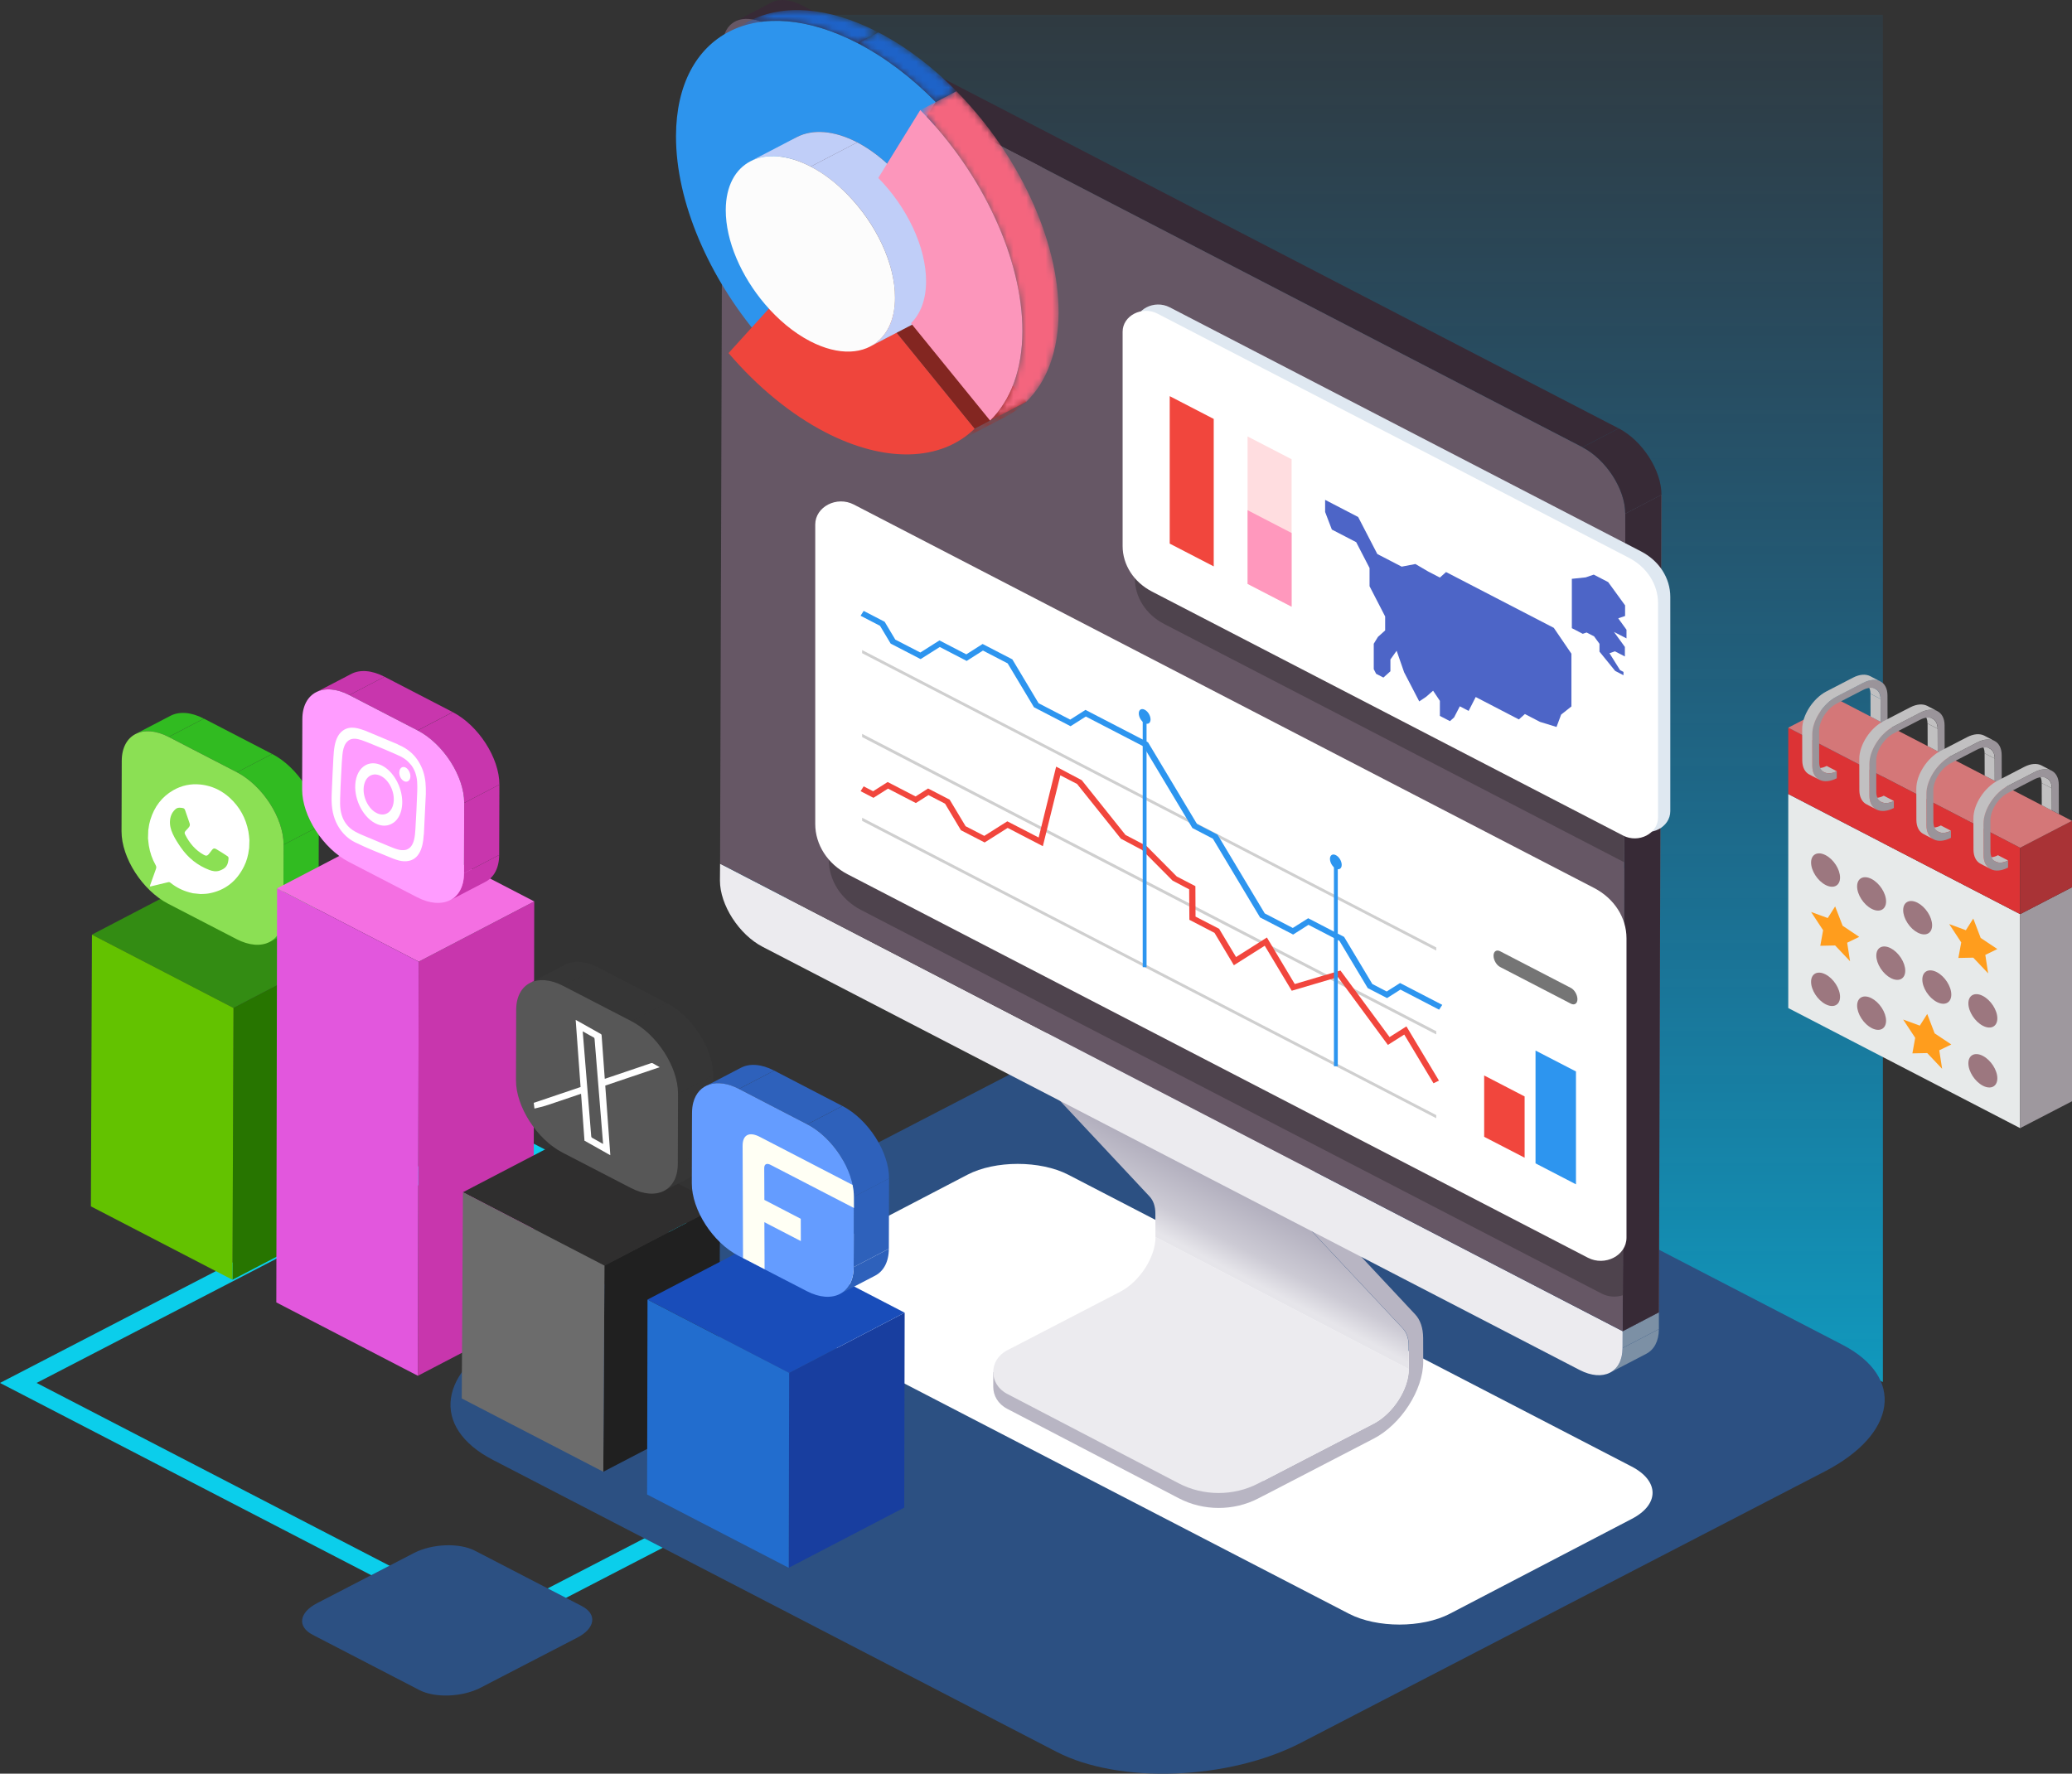 <svg width="320" height="274" viewBox="0 0 320 274" fill="none" xmlns="http://www.w3.org/2000/svg">
<rect x="0" y="0" width="320" height="274" fill="#333333" stroke="none"/>
<g clip-path="url(#clip0_1204_43286)">
<path d="M290.794 2.283V213.492L111.746 134.462L116.825 2.283H290.794Z" fill="url(#paint0_linear_1204_43286)"/>
<path d="M75.753 252.88L75.051 252.512L0 213.636L76.888 173.801L77.59 174.169L152.641 213.054L75.753 252.88ZM5.652 213.636L75.753 249.952L146.989 213.045L76.888 176.729L5.652 213.636Z" fill="#0BCEEB"/>
<path d="M163.166 270.616L76.11 225.515C66.427 220.502 67.637 211.736 78.822 205.937L159.697 164.036C170.882 158.247 187.794 157.617 197.477 162.63L284.533 207.731C294.216 212.744 293.005 221.51 281.821 227.309L200.945 269.21C189.761 275.009 172.849 275.63 163.166 270.616Z" fill="#2C5082"/>
<path d="M64.774 261.084L48.283 252.54C45.873 251.29 46.176 249.108 48.964 247.663L63.942 239.905C66.73 238.46 70.944 238.305 73.354 239.556L89.845 248.099C92.254 249.35 91.952 251.532 89.164 252.977L74.186 260.735C71.398 262.17 67.183 262.335 64.774 261.084Z" fill="#2C5082"/>
<path d="M251.974 226.542C256.285 228.773 256.307 232.4 252.028 234.63L223.909 249.292C219.619 251.522 212.649 251.522 208.337 249.292L121.345 204.23C117.034 201.999 117.012 198.373 121.291 196.133L149.41 181.471C153.689 179.24 160.659 179.24 164.982 181.471L251.974 226.542Z" fill="white"/>
<path d="M153.397 214.246V211.958L154.046 212.22C154.402 211.696 154.91 211.23 155.58 210.881L155.98 210.678L195.088 228.772L212.13 219.938C215.134 218.377 217.587 214.576 217.577 211.483L217.566 207.836C217.566 206.731 217.242 205.819 216.647 205.199L200.848 188.316L200.773 163.628L202.999 162.474L203.074 186.493L218.506 202.988C219.349 203.851 219.781 205.131 219.792 206.692L219.803 210.338C219.814 214.712 216.377 220.055 212.141 222.246L195.099 231.08L195.067 231.071L195.088 231.08L194.321 231.478C190.528 233.446 185.86 233.437 182.067 231.458L155.569 217.64C154.11 216.884 153.397 215.565 153.397 214.246Z" fill="#B8B5C3"/>
<path d="M155.569 208.583L155.969 208.38L173.011 199.546C176.015 197.984 178.468 194.183 178.457 191.09L217.566 211.483C217.577 214.586 215.134 218.387 212.119 219.939L195.078 228.773L194.31 229.17C190.517 231.139 185.849 231.129 182.056 229.151L155.559 215.332C152.673 213.829 152.673 210.086 155.569 208.583Z" fill="#ECEBEF"/>
<path d="M200.751 163.628L200.827 188.317L216.626 205.2C217.22 205.82 217.544 206.732 217.544 207.837L217.555 211.483L178.447 191.09L178.436 187.444C178.436 186.339 178.112 185.427 177.517 184.807L161.718 167.924L161.643 143.235L200.751 163.628Z" fill="url(#paint1_linear_1204_43286)"/>
<path d="M202.977 162.474L163.869 142.081L161.643 143.235L200.751 163.628L202.977 162.474Z" fill="#E6E5EA"/>
<path d="M248.667 212.045L254.265 209.126C255.453 208.506 256.188 207.187 256.199 205.325L250.601 208.244C250.591 210.106 249.856 211.425 248.667 212.045Z" fill="#7C90A5"/>
<path d="M250.612 205.645L250.601 208.234L256.199 205.316V202.727L250.612 205.645Z" fill="#7C90A5"/>
<path d="M111.209 133.422L250.601 205.646L250.59 208.235C250.58 212.007 247.597 213.52 243.945 211.629L117.79 146.27C114.138 144.38 111.177 139.783 111.188 136.021L111.209 133.422Z" fill="#ECEBEF"/>
<path d="M119.13 0.398L113.532 3.317C114.732 2.686 116.407 2.774 118.244 3.734L123.842 0.815C122.005 -0.136 120.33 -0.223 119.13 0.398Z" fill="#372A36"/>
<path d="M250.612 205.646L256.199 202.727L256.588 76.433L251.001 79.351L250.612 205.646Z" fill="#756774"/>
<path d="M250.612 205.646L256.199 202.727L256.588 76.433L251.001 79.351L250.612 205.646Z" fill="#372A36"/>
<path d="M244.398 69.091L249.985 66.173L123.842 0.814L118.244 3.733L244.398 69.091Z" fill="#372A36"/>
<path d="M111.209 133.422L250.612 205.646L250.644 191.653L250.828 134.14L250.86 124.162L251.001 80.864V79.361C251.012 75.589 248.051 70.993 244.398 69.102L160.854 25.814L118.244 3.734C117.693 3.453 117.163 3.24 116.645 3.104C113.759 2.347 111.609 3.928 111.598 7.128L111.587 11.404L111.544 24.651L111.209 133.422Z" fill="#665765"/>
<path d="M247.327 199.817L133.006 140.588C129.915 138.988 128.002 136.021 128.002 132.811V86.566C128.002 83.821 131.32 82.105 133.967 83.472L248.289 142.702C249.24 143.196 250.082 143.827 250.796 144.544L250.644 193.534L250.634 200.089C249.596 200.419 248.407 200.38 247.327 199.817Z" fill="#4E434D"/>
<path d="M251.001 79.351L256.599 76.432C256.609 72.66 253.648 68.064 249.996 66.173L244.398 69.092C248.051 70.983 251.012 75.579 251.001 79.351Z" fill="#372A36"/>
<path d="M131.158 78.323V124.578C131.158 127.778 133.06 130.746 136.161 132.346L250.482 191.575C250.536 191.604 250.59 191.633 250.644 191.653L250.828 134.14L137.123 75.23C134.475 73.863 131.158 75.579 131.158 78.323Z" fill="#665765"/>
<path d="M178.22 48.738V81.844C178.22 84.734 179.938 87.41 182.737 88.865L250.861 124.162L251.001 80.864L183.612 45.955C181.213 44.704 178.22 46.256 178.22 48.738Z" fill="#665765"/>
<path d="M110.831 17.649C110.82 19.928 111.069 22.284 111.544 24.66C113.219 32.961 117.682 41.591 123.734 48.709H123.745L123.734 48.718C128.197 53.955 133.384 58.202 138.679 60.937C147.865 65.698 156.488 65.485 161.729 60.394C164.95 57.262 166.7 52.462 166.722 46.605C166.743 40.059 164.604 32.728 160.854 25.795L118.244 3.734C117.693 3.453 117.163 3.239 116.645 3.104C114.267 5.053 112.517 7.855 111.587 11.414C111.101 13.285 110.831 15.37 110.831 17.649Z" fill="#665765"/>
<path d="M130.909 135.061L245.23 194.291C247.878 195.668 251.196 193.951 251.196 191.197V144.952C251.196 141.742 249.294 138.785 246.192 137.175L131.871 77.945C129.223 76.568 125.906 78.285 125.906 81.039V127.284C125.906 130.494 127.818 133.461 130.909 135.061Z" fill="white"/>
<path d="M133.146 113.864L221.813 159.799V159.304L133.146 113.369V113.864Z" fill="#CFCFCF"/>
<path d="M133.146 100.908L221.813 146.843V146.358L133.146 100.423V100.908Z" fill="#CFCFCF"/>
<path d="M237.147 179.716L243.393 182.954V165.519L237.147 162.29V179.716Z" fill="#2D95EF"/>
<path d="M229.215 175.614L235.461 178.843V169.378L229.215 166.14V175.614Z" fill="#F1463D"/>
<path d="M221.391 167.343L216.874 159.818L214.345 161.418L206.63 150.945L199.497 153.049L195.326 146.096L190.561 149.112L187.567 144.108L183.688 142.091L183.655 137.388L181.083 136.031L176.393 131.308L173.108 129.563L166.343 121.107L163.761 119.769L161.059 130.717L155.623 127.895L152.068 130.145L148.405 128.254L145.952 124.152L143.39 122.823L141.445 124.055L137.144 121.825L134.897 123.25L132.908 122.222L133.384 121.476L134.843 122.232L137.09 120.806L141.402 123.037L143.336 121.805L146.665 123.531L149.129 127.633L152.014 129.127L155.569 126.877L160.411 129.379L163.112 118.431L167.067 120.525L173.821 128.981L177.052 130.678L181.742 135.401L184.617 136.894L184.639 141.597L188.28 143.478L190.896 147.842L195.661 144.826L199.962 152.012L207.019 149.927L214.605 160.206L217.209 158.557L222.234 166.935L221.391 167.343Z" fill="#F1463D"/>
<path d="M222.256 155.977L216.28 152.874L214.216 154.184L211.233 152.642L206.867 145.349L202.08 142.867L199.714 144.37L194.602 141.723L187.319 129.563L184.152 127.914L176.588 115.298L167.694 110.692L165.338 112.186L159.687 109.257L155.623 102.479L151.809 100.501L149.291 102.101L145.141 99.948L142.18 101.819L137.555 99.424L135.912 96.68L132.908 95.119L133.384 94.372L136.626 96.05L138.268 98.804L142.137 100.801L145.087 98.93L149.237 101.082L151.755 99.482L156.347 101.858L160.4 108.636L165.284 111.167L167.64 109.664L177.301 114.668L184.866 127.294L188.032 128.932L195.326 141.102L199.66 143.352L202.037 141.849L207.581 144.729L211.946 152.011L214.162 153.165L216.226 151.856L222.742 155.231L222.256 155.977Z" fill="#2D95EF"/>
<path d="M133.146 126.809L221.813 172.744V172.259L133.146 126.324V126.809Z" fill="#CFCFCF"/>
<path d="M231.679 149.383L242.604 155.046C243.166 155.337 243.62 155.027 243.62 154.358C243.62 153.689 243.166 152.903 242.604 152.612L231.679 146.949C231.117 146.658 230.663 146.969 230.663 147.638C230.663 148.307 231.117 149.092 231.679 149.383Z" fill="#757575"/>
<path d="M206.608 133.142H206.014V164.715H206.608V133.142Z" fill="#2D95EF"/>
<path d="M205.398 132.676C205.398 133.248 205.798 133.927 206.306 134.179C206.803 134.441 207.213 134.179 207.213 133.607C207.213 133.035 206.814 132.356 206.306 132.104C205.809 131.842 205.398 132.104 205.398 132.676Z" fill="#2D95EF"/>
<path d="M177.074 110.266H176.48V149.413H177.074V110.266Z" fill="#2D95EF"/>
<path d="M175.875 110.208C175.875 110.78 176.275 111.459 176.782 111.711C177.28 111.973 177.69 111.711 177.69 111.139C177.69 110.567 177.29 109.888 176.782 109.636C176.275 109.384 175.875 109.636 175.875 110.208Z" fill="#2D95EF"/>
<path d="M179.787 90.396L252.568 128.098C254.967 129.339 257.96 127.788 257.96 125.305V92.2C257.96 89.3 256.242 86.624 253.443 85.179L180.662 47.477C178.263 46.236 175.27 47.787 175.27 50.27V83.375C175.27 86.265 176.988 88.942 179.787 90.396Z" fill="#DFE8F1"/>
<path d="M175.27 89.369V56.273C175.27 53.79 178.263 52.239 180.662 53.48L250.969 89.902L250.861 125.422L250.839 133.199L179.787 96.389C176.988 94.944 175.27 92.268 175.27 89.369Z" fill="#4E434D"/>
<path d="M177.895 91.376L250.677 129.078C253.076 130.319 256.069 128.767 256.069 126.285V93.179C256.069 90.28 254.351 87.603 251.552 86.159L178.771 48.456C176.372 47.215 173.378 48.767 173.378 51.249V84.355C173.378 87.245 175.097 89.921 177.895 91.376Z" fill="white"/>
<path d="M220.581 88.292L222.375 89.223L223.326 88.369L239.968 96.99L242.691 100.985V109.131L241.102 110.391L240.389 112.302L237.839 111.516L235.505 110.304L234.575 111.138L227.908 107.676L226.816 109.819L225.455 109.111L224.569 110.828L223.931 111.4L222.375 110.595V108.268L221.327 106.697L220.257 107.637L219.187 108.355L218.29 106.619L216.853 103.856L215.697 100.529L214.735 101.877V103.7L213.654 104.67L212.53 104.088L212.163 103.371V99.443L212.811 98.386L213.924 97.388V95.235L211.514 90.561V87.749L209.45 83.754L205.69 81.805L204.652 79.089V77.218L209.753 79.865L212.714 85.586L216.475 87.535L218.593 87.128L220.581 88.292Z" fill="#4D65C7"/>
<path d="M242.756 89.416V97.038L244.441 97.911L245.036 97.707L246.192 98.308L247.024 99.453V100.665L249.445 103.642L250.731 104.311V103.797L250.201 103.516L248.569 100.907L249.412 100.616L250.947 101.412V99.938L249.261 97.62L251.195 98.619V97.281L249.92 95.516L250.979 95.157V93.518L248.364 89.921L246.138 88.767L244.895 89.193L242.756 89.416Z" fill="#4D65C7"/>
<path d="M192.679 90.202L199.476 93.722V70.944L192.679 67.424V90.202Z" fill="#FFDDE0"/>
<path d="M192.679 90.202L199.476 93.722V82.337L192.679 78.817V90.202Z" fill="#FF98BD"/>
<path d="M180.651 83.977L187.448 87.497V64.718L180.651 61.198V83.977Z" fill="#F1463D"/>
<path d="M149.226 48.34C148.88 48.786 148.524 49.222 148.156 49.649C148.513 49.222 148.869 48.786 149.226 48.34Z" fill="#FF98BD"/>
<path d="M117.315 52.044L120.503 50.376L128.51 41.552L125.311 43.22L117.315 52.044Z" fill="#174B78"/>
<mask id="mask0_1204_43286" style="mask-type:luminance" maskUnits="userSpaceOnUse" x="119" y="19" width="10" height="25">
<path d="M126.284 19.501L123.085 21.169C120.74 22.391 119.282 24.999 119.271 28.694C119.26 33.484 121.67 38.934 125.312 43.22L128.51 41.552C124.869 37.266 122.459 31.816 122.469 27.026C122.48 23.331 123.939 20.723 126.284 19.501Z" fill="white"/>
</mask>
<g mask="url(#mask0_1204_43286)">
<path d="M125.312 43.22L128.51 41.552C124.869 37.266 122.459 31.816 122.469 27.026C122.48 23.322 123.939 20.723 126.284 19.501L123.085 21.169C120.74 22.391 119.282 24.999 119.271 28.694C119.26 33.484 121.67 38.934 125.312 43.22Z" fill="#1E639F"/>
</g>
<mask id="mask1_1204_43286" style="mask-type:luminance" maskUnits="userSpaceOnUse" x="112" y="1" width="24" height="6">
<path d="M115.748 3.239L112.549 4.907C117.628 2.26 124.674 2.628 132.444 6.652L135.642 4.985C127.873 0.97 120.827 0.592 115.748 3.239Z" fill="white"/>
</mask>
<g mask="url(#mask1_1204_43286)">
<path d="M132.444 6.661L135.642 4.994C127.873 0.969 120.838 0.591 115.748 3.248L112.549 4.916C117.639 2.259 124.674 2.627 132.444 6.661Z" fill="#1E63C8"/>
</g>
<path d="M138.042 26.25L141.229 24.582L147.713 14.09L144.525 15.758L138.042 26.25Z" fill="#174B78"/>
<mask id="mask2_1204_43286" style="mask-type:luminance" maskUnits="userSpaceOnUse" x="132" y="4" width="16" height="12">
<path d="M144.525 15.758L147.724 14.09C144.071 10.376 139.976 7.234 135.642 4.994L132.444 6.662C136.766 8.902 140.862 12.034 144.525 15.758Z" fill="white"/>
</mask>
<g mask="url(#mask2_1204_43286)">
<path d="M144.525 15.758L147.724 14.09C144.071 10.376 139.976 7.234 135.642 4.994L132.444 6.662C136.766 8.902 140.862 12.034 144.525 15.758Z" fill="#1E63C8"/>
</g>
<path d="M132.444 6.662C117.012 -1.338 104.455 5.081 104.401 20.994C104.369 31.225 109.523 42.9 117.304 52.054L125.311 43.22C121.67 38.934 119.26 33.484 119.271 28.694C119.292 21.246 125.16 18.24 132.39 21.983C134.41 23.031 136.323 24.514 138.031 26.25L144.514 15.758C140.862 12.034 136.766 8.902 132.444 6.662Z" fill="#2D94ED"/>
<mask id="mask3_1204_43286" style="mask-type:luminance" maskUnits="userSpaceOnUse" x="120" y="41" width="25" height="13">
<path d="M136.809 52.267L144.795 48.107C142.418 49.348 139.133 49.174 135.502 47.292C132.919 45.954 130.531 43.928 128.51 41.552L120.524 45.712C122.545 48.088 124.933 50.114 127.516 51.453C131.147 53.334 134.432 53.508 136.809 52.267Z" fill="white"/>
</mask>
<g mask="url(#mask3_1204_43286)">
<path d="M136.809 52.267L144.795 48.107C142.418 49.348 139.133 49.174 135.502 47.292C132.919 45.954 130.531 43.928 128.51 41.552L120.524 45.712C122.545 48.088 124.933 50.114 127.516 51.453C131.147 53.334 134.432 53.508 136.809 52.267Z" fill="#A12F29"/>
</g>
<mask id="mask4_1204_43286" style="mask-type:luminance" maskUnits="userSpaceOnUse" x="147" y="62" width="12" height="7">
<path d="M147.356 68.519L155.342 64.359C156.499 63.758 157.547 63.001 158.498 62.08L150.512 66.24C149.561 67.152 148.502 67.918 147.356 68.519Z" fill="white"/>
</mask>
<g mask="url(#mask4_1204_43286)">
<path d="M147.356 68.519L155.342 64.359C156.499 63.758 157.547 63.001 158.498 62.08L150.512 66.24C149.561 67.152 148.502 67.918 147.356 68.519Z" fill="#A12F29"/>
</g>
<path d="M150.512 66.23L158.498 62.07L146.276 47.03L138.29 51.19L150.512 66.23Z" fill="#832621"/>
<path d="M138.29 51.191C135.923 53.489 131.979 53.761 127.516 51.453C124.933 50.114 122.545 48.088 120.524 45.712L112.517 54.546C116.98 59.782 122.167 64.03 127.462 66.774C136.637 71.525 145.271 71.322 150.512 66.231L138.29 51.191Z" fill="#EF453C"/>
<path d="M125.204 25.736L132.39 21.993C128.759 20.112 125.463 19.938 123.085 21.169L115.899 24.912C118.277 23.671 121.573 23.846 125.204 25.736Z" fill="#C0CEF8"/>
<path d="M134.411 53.518L141.597 49.775C142.137 49.494 142.634 49.135 143.077 48.699C144.547 47.273 145.412 45.092 145.412 42.25C145.433 36.898 142.407 30.711 138.031 26.26C136.323 24.534 134.411 23.05 132.39 21.993L125.204 25.736C127.224 26.784 129.137 28.267 130.845 30.003C135.232 34.454 138.247 40.641 138.225 45.993C138.215 48.835 137.35 51.026 135.891 52.442C135.459 52.869 134.962 53.227 134.411 53.518Z" fill="#C0CEF8"/>
<path d="M125.204 25.736C117.974 21.993 112.106 24.999 112.085 32.446C112.074 37.237 114.484 42.686 118.125 46.972C120.146 49.348 122.534 51.375 125.117 52.713C129.58 55.021 133.524 54.75 135.891 52.451C137.361 51.026 138.225 48.844 138.225 46.003C138.247 40.65 135.221 34.463 130.844 30.012C129.137 28.267 127.235 26.783 125.204 25.736Z" fill="#FCFCFC"/>
<mask id="mask5_1204_43286" style="mask-type:luminance" maskUnits="userSpaceOnUse" x="142" y="14" width="22" height="51">
<path d="M152.911 64.99L158.498 62.071C161.718 58.939 163.469 54.139 163.491 48.282C163.523 37.217 157.374 23.884 147.713 14.09L142.126 17.009C151.787 26.803 157.936 40.136 157.904 51.2C157.882 57.048 156.131 61.848 152.911 64.99Z" fill="white"/>
</mask>
<g mask="url(#mask5_1204_43286)">
<path d="M152.911 64.99L158.498 62.071C161.718 58.939 163.469 54.139 163.491 48.282C163.523 37.217 157.374 23.884 147.713 14.09L142.126 17.009C151.787 26.803 157.936 40.136 157.904 51.2C157.882 57.048 156.131 61.848 152.911 64.99Z" fill="#F4657E"/>
</g>
<path d="M142.126 16.999L135.642 27.491C140.03 31.942 143.045 38.129 143.023 43.482C143.012 46.323 142.148 48.514 140.689 49.93L152.911 64.97C156.131 61.838 157.882 57.038 157.904 51.181C157.936 40.127 151.787 26.793 142.126 16.999Z" fill="#FC96BB"/>
<path d="M35.899 197.695L53.751 188.386L53.913 146.397L36.061 155.707L35.899 197.695Z" fill="#277500"/>
<path d="M36.061 155.707L53.913 146.397L32.041 135.071L14.2 144.38L36.061 155.707Z" fill="#338C13"/>
<path d="M14.2 144.381L14.038 186.359L35.899 197.695L36.061 155.707L14.2 144.381Z" fill="#63C200"/>
<path d="M41.659 145.514L47.094 142.683C48.391 142.004 49.202 140.569 49.212 138.532L43.777 141.364C43.755 143.4 42.956 144.835 41.659 145.514Z" fill="#31BB21"/>
<path d="M26.346 110.566L20.91 113.398C22.229 112.709 24.044 112.806 26.044 113.844L31.479 111.012C29.491 109.975 27.664 109.887 26.346 110.566Z" fill="#31BB21"/>
<path d="M43.766 141.364L49.202 138.533L49.234 127.662L43.798 130.494L43.766 141.364Z" fill="#31BB21"/>
<path d="M36.601 119.303L42.026 116.471L31.49 111.012L26.054 113.843L36.601 119.303Z" fill="#31BB21"/>
<path d="M43.798 130.494L49.234 127.662C49.245 123.57 46.003 118.537 42.037 116.472L36.601 119.303C40.567 121.369 43.809 126.401 43.798 130.494Z" fill="#31BB21"/>
<path d="M26.054 113.843C22.088 111.788 18.814 113.446 18.803 117.548L18.771 128.418C18.76 132.52 22.002 137.553 25.968 139.609L36.515 145.068C40.481 147.124 43.755 145.466 43.766 141.364L43.798 130.493C43.809 126.401 40.567 121.368 36.601 119.303L26.054 113.843Z" fill="#8BE054"/>
<path d="M25.86 124.55L36.202 129.902V127.672L25.86 122.319V124.55Z" fill="#8BE054"/>
<path d="M25.86 129.776L36.202 135.139V132.908L25.86 127.556V129.776Z" fill="#8BE054"/>
<g clip-path="url(#clip1_1204_43286)">
<mask id="mask6_1204_43286" style="mask-type:luminance" maskUnits="userSpaceOnUse" x="23" y="136" width="2" height="1">
<path d="M23.302 136.927L24.148 136.66C24.136 136.664 24.123 136.669 24.11 136.673L23.265 136.94C23.278 136.936 23.29 136.931 23.302 136.927Z" fill="white"/>
</mask>
<g mask="url(#mask6_1204_43286)">
<path d="M23.302 136.927L24.148 136.66C24.136 136.664 24.123 136.669 24.11 136.673L23.265 136.94C23.278 136.936 23.29 136.931 23.302 136.927Z" fill="white"/>
</g>
<path d="M38.365 128.463C38.448 128.905 38.48 129.349 38.52 129.795C38.506 130.212 38.492 130.628 38.478 131.045C38.469 131.082 38.457 131.118 38.453 131.155C38.346 132.113 38.099 133.018 37.681 133.853C36.517 136.185 34.706 137.573 32.255 138.015C31.838 138.09 31.412 138.097 30.987 138.112C30.59 138.072 30.194 138.032 29.797 137.991C29.617 137.946 29.436 137.904 29.257 137.856C28.2 137.571 27.22 137.088 26.332 136.372C26.257 136.311 26.187 136.278 26.111 136.27C26.065 136.266 26.017 136.27 25.965 136.283C25.085 136.501 24.203 136.71 23.322 136.922C23.285 136.93 23.243 136.953 23.206 136.949C23.113 136.869 23.165 136.804 23.186 136.746C23.482 135.91 23.772 135.072 24.082 134.243C24.165 134.02 24.154 133.848 24.03 133.631C23.498 132.692 23.159 131.683 22.984 130.615C22.923 130.243 22.909 129.869 22.857 129.496C22.871 129.069 22.886 128.641 22.9 128.213C22.909 128.165 22.922 128.119 22.928 128.07C22.981 127.586 23.076 127.114 23.215 126.657C23.835 124.614 25.012 123.08 26.755 122.079C28.064 121.328 29.464 121.041 30.936 121.19C31.223 121.22 31.513 121.265 31.806 121.327C33.174 121.617 34.409 122.265 35.494 123.259C37.013 124.651 37.972 126.386 38.365 128.463ZM33.967 134.478C34.924 134.123 35.229 133.642 35.297 132.61C35.308 132.458 35.252 132.342 35.126 132.261C34.555 131.889 33.986 131.51 33.397 131.172C33.296 131.114 33.21 131.081 33.133 131.074C32.986 131.059 32.87 131.137 32.734 131.314C32.586 131.507 32.44 131.703 32.286 131.89C32.108 132.107 31.982 132.198 31.813 132.18C31.713 132.17 31.598 132.122 31.449 132.039C30.189 131.339 29.272 130.27 28.601 128.937C28.472 128.682 28.484 128.568 28.659 128.361C28.725 128.282 28.8 128.212 28.869 128.135C28.996 127.994 29.135 127.865 29.237 127.698C29.332 127.542 29.346 127.377 29.286 127.197C29.224 127.013 29.163 126.828 29.1 126.645C28.928 126.146 28.755 125.647 28.583 125.149C28.515 124.953 28.391 124.842 28.203 124.823C28.134 124.816 28.092 124.808 28.051 124.801C28.007 124.795 27.963 124.79 27.919 124.785C27.645 124.758 27.379 124.775 27.152 124.961C26.63 125.389 26.34 125.969 26.263 126.687C26.182 127.438 26.371 128.145 26.685 128.825C27.018 129.548 27.446 130.21 27.892 130.86C29.046 132.543 30.533 133.709 32.336 134.395C32.588 134.491 32.84 134.559 33.09 134.584C33.384 134.614 33.676 134.586 33.967 134.478Z" fill="white"/>
</g>
<path d="M64.536 212.531L82.388 203.221L82.507 139.25L64.666 148.559L64.536 212.531Z" fill="#C836AD"/>
<path d="M64.666 148.559L82.507 139.25L60.646 127.924L42.794 137.233L64.666 148.559Z" fill="#F46FE2"/>
<path d="M42.794 137.233L42.675 201.195L64.536 212.531L64.666 148.56L42.794 137.233Z" fill="#E257DD"/>
<path d="M69.54 139.056L74.975 136.225C76.272 135.546 77.082 134.111 77.093 132.074L71.658 134.906C71.647 136.942 70.847 138.377 69.54 139.056Z" fill="#C836AD"/>
<path d="M54.248 104.108L48.813 106.94C50.131 106.251 51.947 106.348 53.946 107.376L59.381 104.544C57.382 103.507 55.556 103.42 54.248 104.108Z" fill="#C836AD"/>
<path d="M71.657 134.906L77.093 132.074L77.126 121.204L71.69 124.036L71.657 134.906Z" fill="#C836AD"/>
<path d="M64.493 112.836L69.918 110.004L59.381 104.545L53.946 107.376L64.493 112.836Z" fill="#C836AD"/>
<path d="M71.69 124.036L77.126 121.204C77.136 117.112 73.894 112.069 69.929 110.014L64.493 112.845C68.459 114.901 71.701 119.943 71.69 124.036Z" fill="#C836AD"/>
<path d="M53.946 107.376C49.98 105.32 46.706 106.988 46.695 111.08L46.662 121.951C46.651 126.043 49.893 131.085 53.859 133.141L64.406 138.6C68.372 140.656 71.647 138.988 71.657 134.896L71.69 124.026C71.701 119.934 68.459 114.891 64.493 112.835L53.946 107.376Z" fill="#FF9CFF"/>
<path d="M53.417 112.598C53.998 112.357 54.606 112.366 55.243 112.514C55.348 112.538 55.455 112.567 55.562 112.599C55.578 112.603 55.594 112.607 55.61 112.612C55.634 112.62 55.658 112.627 55.682 112.634C55.732 112.651 55.783 112.667 55.833 112.684C56.023 112.747 56.214 112.812 56.404 112.876C58.065 113.572 59.727 114.267 61.389 114.962C61.454 115.021 61.525 115.044 61.594 115.074C61.937 115.222 62.278 115.398 62.614 115.607C63.596 116.217 64.424 117.086 65.021 118.335C65.555 119.452 65.738 120.578 65.759 121.709C65.764 122.025 65.762 122.338 65.764 122.654C65.665 124.706 65.566 126.759 65.467 128.811C65.458 128.877 65.447 128.941 65.44 129.008C65.439 129.018 65.437 129.029 65.434 129.041C65.403 129.525 65.353 130.001 65.251 130.446C65.19 130.713 65.116 130.96 65.03 131.188C65.021 131.213 65.012 131.238 65.002 131.263C64.962 131.363 64.927 131.44 64.892 131.514C64.843 131.614 64.829 131.642 64.814 131.67C64.779 131.735 64.743 131.798 64.705 131.859C64.639 131.964 64.585 132.042 64.528 132.115C64.501 132.149 64.49 132.164 64.479 132.177C64.286 132.411 64.066 132.599 63.815 132.74C63.407 132.97 62.919 133.073 62.352 133.046C62.131 133.035 61.91 133.001 61.687 132.949C61.52 132.91 61.352 132.862 61.184 132.806C60.907 132.716 60.63 132.606 60.353 132.492C58.516 131.735 56.676 131.03 54.847 130.126C54.204 129.808 53.589 129.367 53.034 128.747C52.072 127.67 51.516 126.385 51.307 124.926C51.187 124.08 51.202 123.271 51.233 122.474C51.305 120.661 51.394 118.856 51.49 117.054C51.524 116.426 51.573 115.804 51.683 115.213C51.905 114.028 52.382 113.141 53.228 112.689C53.258 112.673 53.277 112.664 53.296 112.654C53.376 112.616 53.397 112.607 53.417 112.598ZM54.545 114.128C54.292 114.154 54.059 114.233 53.849 114.376C53.681 114.499 53.571 114.608 53.47 114.739C53.459 114.753 53.447 114.767 53.437 114.781C53.08 115.298 52.953 115.93 52.883 116.602C52.843 116.99 52.813 117.382 52.788 117.778C52.747 118.436 52.719 119.101 52.681 119.761C52.613 120.937 52.571 122.125 52.533 123.313C52.524 123.593 52.519 123.876 52.525 124.163C52.527 124.285 52.532 124.41 52.54 124.534C52.545 124.617 52.546 124.641 52.548 124.664C52.59 125.243 52.709 125.779 52.9 126.263C52.921 126.313 52.942 126.362 52.963 126.41L52.961 126.41C52.966 126.42 52.971 126.431 52.975 126.441C52.988 126.47 53.002 126.499 53.016 126.528C53.023 126.544 53.031 126.559 53.038 126.575C53.051 126.602 53.065 126.629 53.078 126.656C53.086 126.671 53.094 126.686 53.102 126.701C53.116 126.729 53.131 126.756 53.146 126.784C53.153 126.797 53.161 126.811 53.168 126.824C53.174 126.834 53.18 126.845 53.186 126.856C53.189 126.86 53.191 126.865 53.194 126.87C53.204 126.886 53.214 126.904 53.224 126.921C53.228 126.928 53.233 126.935 53.237 126.941C53.237 126.943 53.237 126.944 53.238 126.945C53.241 126.949 53.244 126.953 53.247 126.957C53.255 126.97 53.263 126.983 53.271 126.996C53.276 127.005 53.282 127.015 53.288 127.023C53.295 127.034 53.301 127.044 53.308 127.054C53.309 127.056 53.309 127.057 53.31 127.058C53.331 127.089 53.352 127.12 53.372 127.15L53.375 127.154C53.376 127.156 53.377 127.159 53.379 127.161L53.38 127.161L53.381 127.163C53.399 127.19 53.418 127.214 53.437 127.24C53.448 127.255 53.459 127.27 53.47 127.285C53.476 127.292 53.481 127.3 53.487 127.307L53.488 127.307C53.547 127.384 53.606 127.457 53.666 127.525L53.665 127.525C53.669 127.53 53.673 127.535 53.678 127.54C53.691 127.554 53.703 127.569 53.716 127.583C53.731 127.598 53.745 127.613 53.759 127.629C53.773 127.643 53.787 127.657 53.8 127.671C53.808 127.68 53.817 127.689 53.825 127.697C53.832 127.704 53.838 127.711 53.845 127.718C53.857 127.73 53.868 127.741 53.88 127.753C53.889 127.762 53.9 127.772 53.91 127.782C53.916 127.788 53.923 127.795 53.93 127.801L53.931 127.802C53.941 127.813 53.953 127.823 53.964 127.833L54.115 127.967C54.189 128.029 54.266 128.089 54.346 128.146C54.379 128.171 54.412 128.194 54.446 128.217C54.589 128.315 54.733 128.402 54.877 128.484C55.154 128.639 55.433 128.769 55.712 128.892C55.742 128.905 55.771 128.917 55.8 128.93C55.815 128.936 55.831 128.943 55.847 128.95C56.012 129.022 56.143 129.078 56.274 129.133C56.294 129.142 56.313 129.151 56.333 129.159C56.936 129.415 57.535 129.659 58.134 129.91C58.167 129.923 58.2 129.937 58.232 129.951C58.247 129.957 58.263 129.964 58.278 129.97C58.807 130.191 59.335 130.417 59.864 130.635C60.099 130.733 60.334 130.829 60.57 130.922C60.659 130.958 60.748 130.992 60.836 131.026C60.854 131.033 60.871 131.038 60.887 131.044C60.938 131.063 60.985 131.079 61.031 131.096C61.052 131.103 61.074 131.112 61.096 131.119C61.257 131.173 61.342 131.198 61.426 131.222C61.468 131.233 61.51 131.244 61.552 131.254C61.625 131.271 61.659 131.278 61.693 131.284C61.731 131.292 61.769 131.299 61.808 131.306C62.258 131.362 62.56 131.335 62.823 131.237C63.048 131.142 63.185 131.053 63.307 130.939C63.363 130.888 63.414 130.832 63.464 130.771C63.48 130.752 63.495 130.733 63.51 130.713C63.694 130.467 63.838 130.148 63.941 129.753C64.078 129.226 64.12 128.647 64.156 128.065C64.274 126.144 64.367 124.211 64.437 122.27C64.454 121.787 64.457 121.298 64.425 120.797C64.406 120.506 64.367 120.223 64.307 119.952C64.222 119.649 64.187 119.524 64.171 119.468L64.172 119.467C64.167 119.451 64.161 119.435 64.156 119.419C64.15 119.401 64.144 119.383 64.138 119.366C64.131 119.347 64.124 119.328 64.117 119.309C64.109 119.288 64.1 119.267 64.092 119.245C64.083 119.22 64.072 119.195 64.062 119.17C64.049 119.138 64.036 119.106 64.022 119.075C63.998 119.021 63.974 118.969 63.949 118.917C63.915 118.845 63.878 118.775 63.84 118.706C63.812 118.654 63.782 118.602 63.752 118.551C63.733 118.522 63.715 118.492 63.696 118.463C63.682 118.441 63.668 118.419 63.653 118.396C63.64 118.377 63.627 118.359 63.615 118.341C63.604 118.324 63.593 118.308 63.582 118.292C63.571 118.277 63.56 118.263 63.55 118.249C63.54 118.236 63.531 118.223 63.522 118.211C63.059 117.671 62.83 117.467 62.578 117.285C62.125 116.958 61.657 116.747 61.19 116.54C59.999 116.013 58.807 115.507 57.614 115.028C57.039 114.797 56.463 114.541 55.887 114.351C55.706 114.292 55.525 114.239 55.344 114.196C55.07 114.132 54.833 114.107 54.61 114.122C54.589 114.123 54.566 114.126 54.545 114.128ZM57.787 117.918C57.858 117.923 57.929 117.93 58 117.941C58.048 117.948 58.097 117.956 58.145 117.966C58.176 117.972 58.194 117.976 58.212 117.98C58.267 117.993 58.315 118.005 58.364 118.019C58.374 118.021 58.384 118.024 58.394 118.028C58.426 118.037 58.459 118.047 58.492 118.058C58.519 118.067 58.548 118.076 58.576 118.086C58.616 118.1 58.657 118.116 58.698 118.132C58.727 118.144 58.737 118.148 58.747 118.152C58.818 118.182 58.877 118.209 58.937 118.238C58.996 118.267 59.055 118.298 59.113 118.33C59.134 118.341 59.154 118.352 59.175 118.364C59.206 118.382 59.226 118.394 59.246 118.406C59.261 118.414 59.276 118.423 59.29 118.432C59.302 118.439 59.315 118.447 59.327 118.455C59.347 118.468 59.367 118.48 59.387 118.494C59.414 118.512 59.441 118.529 59.468 118.548C59.528 118.589 59.588 118.633 59.647 118.678C59.702 118.72 59.756 118.763 59.81 118.807C59.827 118.822 59.846 118.838 59.863 118.853C59.919 118.9 59.975 118.95 60.029 119.001C60.099 119.066 60.168 119.135 60.236 119.204C60.253 119.222 60.272 119.241 60.289 119.26C60.333 119.306 60.376 119.354 60.418 119.402C60.44 119.427 60.456 119.446 60.473 119.465C60.48 119.474 60.487 119.483 60.494 119.491C60.581 119.595 60.659 119.692 60.733 119.793C60.877 119.987 61.013 120.192 61.138 120.406C61.184 120.483 61.227 120.562 61.27 120.641C61.31 120.714 61.344 120.782 61.378 120.85C61.476 121.052 61.526 121.163 61.573 121.276C61.596 121.33 61.617 121.384 61.638 121.439C61.656 121.484 61.661 121.497 61.665 121.509C61.688 121.571 61.709 121.626 61.729 121.682C61.812 121.92 61.882 122.161 61.94 122.405C61.959 122.485 61.977 122.566 61.993 122.646C62.016 122.761 62.035 122.877 62.052 122.993C62.057 123.026 62.059 123.037 62.061 123.049C62.065 123.082 62.069 123.116 62.074 123.149C62.094 123.315 62.108 123.482 62.116 123.649C62.118 123.707 62.119 123.766 62.12 123.824C62.12 123.899 62.121 123.954 62.12 124.009C62.119 124.083 62.119 124.097 62.118 124.11C62.117 124.142 62.115 124.17 62.114 124.198C62.113 124.216 62.112 124.23 62.112 124.244C62.111 124.253 62.11 124.264 62.109 124.275C62.101 124.382 62.096 124.453 62.088 124.523C62.08 124.597 62.071 124.67 62.059 124.741C62.049 124.813 62.036 124.885 62.022 124.956C62.008 125.028 61.992 125.099 61.975 125.169C61.957 125.242 61.937 125.314 61.916 125.385C61.894 125.458 61.869 125.53 61.844 125.6C61.816 125.676 61.788 125.75 61.757 125.822C61.725 125.897 61.691 125.97 61.654 126.041C61.638 126.073 61.621 126.105 61.603 126.135C61.561 126.211 61.531 126.262 61.5 126.311C61.434 126.415 61.363 126.513 61.288 126.605C61.177 126.742 61.056 126.866 60.928 126.974C60.252 127.492 59.534 127.656 58.758 127.479C58.667 127.459 58.576 127.433 58.484 127.404C58.398 127.375 58.31 127.343 58.222 127.305C56.232 126.472 54.718 123.72 54.866 121.209C54.951 119.768 55.564 118.7 56.448 118.21C56.614 118.118 56.79 118.046 56.973 117.996C57.078 117.967 57.186 117.947 57.295 117.932C57.381 117.921 57.469 117.914 57.558 117.913C57.634 117.911 57.71 117.912 57.787 117.918ZM57.743 119.646C57.547 119.667 57.361 119.725 57.191 119.816C56.962 119.94 56.759 120.125 56.597 120.364C56.582 120.386 56.576 120.395 56.571 120.403C56.557 120.425 56.553 120.43 56.55 120.435C56.529 120.471 56.525 120.477 56.522 120.482C56.514 120.496 56.511 120.501 56.508 120.507C56.501 120.518 56.498 120.524 56.494 120.53C56.468 120.578 56.453 120.609 56.439 120.639C56.434 120.649 56.429 120.658 56.425 120.667C56.408 120.703 56.401 120.719 56.395 120.735C56.391 120.743 56.387 120.753 56.384 120.762C56.367 120.801 56.357 120.826 56.347 120.853C56.344 120.861 56.341 120.87 56.338 120.878C56.336 120.885 56.333 120.891 56.331 120.898C56.299 120.986 56.272 121.078 56.249 121.174C56.24 121.21 56.232 121.247 56.224 121.284C56.222 121.296 56.22 121.308 56.218 121.319C56.21 121.36 56.203 121.402 56.196 121.444C56.193 121.465 56.19 121.488 56.187 121.511C56.184 121.533 56.18 121.555 56.178 121.577C56.175 121.608 56.173 121.626 56.172 121.644C56.17 121.658 56.169 121.669 56.169 121.679C56.167 121.692 56.167 121.702 56.166 121.713C56.166 121.723 56.165 121.732 56.164 121.741C56.162 121.763 56.161 121.774 56.161 121.784C56.159 121.82 56.158 121.856 56.157 121.891C56.155 121.94 56.155 121.988 56.155 122.037C56.155 122.044 56.156 122.051 56.155 122.059C56.156 122.067 56.156 122.075 56.156 122.083C56.156 122.101 56.157 122.108 56.157 122.115C56.157 122.124 56.157 122.132 56.158 122.141C56.158 122.156 56.16 122.168 56.16 122.18C56.162 122.216 56.162 122.224 56.162 122.231C56.167 122.303 56.172 122.361 56.179 122.419C56.185 122.482 56.194 122.544 56.203 122.606C56.208 122.636 56.209 122.647 56.211 122.657C56.213 122.67 56.216 122.682 56.218 122.693C56.232 122.777 56.245 122.839 56.258 122.899C56.292 123.048 56.326 123.171 56.364 123.291C56.369 123.305 56.372 123.313 56.374 123.32C56.376 123.327 56.379 123.334 56.381 123.341C56.558 123.873 56.828 124.366 57.163 124.772C57.192 124.807 57.215 124.832 57.236 124.857C57.242 124.864 57.247 124.869 57.252 124.875C57.29 124.918 57.329 124.959 57.368 125C57.403 125.035 57.433 125.065 57.463 125.093C57.495 125.124 57.527 125.154 57.56 125.182C57.568 125.19 57.572 125.194 57.577 125.197C57.584 125.203 57.591 125.209 57.598 125.214C57.611 125.225 57.624 125.237 57.637 125.248C57.65 125.259 57.656 125.263 57.663 125.268C57.68 125.282 57.686 125.288 57.693 125.292C57.742 125.331 57.787 125.364 57.832 125.396C57.839 125.401 57.846 125.405 57.853 125.41C57.878 125.427 57.903 125.444 57.928 125.46C58.027 125.523 58.129 125.58 58.232 125.629C58.24 125.632 58.248 125.635 58.255 125.639C58.267 125.644 58.274 125.647 58.282 125.65C58.31 125.662 58.319 125.666 58.327 125.67C58.368 125.687 58.409 125.702 58.449 125.717C58.463 125.722 58.477 125.726 58.491 125.731C58.502 125.734 58.513 125.738 58.524 125.742C58.571 125.756 58.616 125.768 58.661 125.778C58.725 125.792 58.769 125.8 58.811 125.807C58.824 125.809 58.837 125.81 58.849 125.812C58.911 125.819 58.956 125.823 59 125.824C59.034 125.825 59.057 125.825 59.08 125.825C59.118 125.825 59.155 125.823 59.193 125.82C59.228 125.817 59.247 125.815 59.264 125.813C59.318 125.806 59.371 125.796 59.422 125.784C59.445 125.779 59.467 125.772 59.489 125.766C59.725 125.696 59.929 125.578 60.107 125.416C60.16 125.366 60.211 125.313 60.259 125.256C60.277 125.232 60.297 125.209 60.315 125.185C60.596 124.817 60.778 124.306 60.813 123.687C60.903 122.071 59.939 120.33 58.656 119.794C58.599 119.771 58.542 119.75 58.486 119.731C58.425 119.711 58.365 119.695 58.306 119.682C58.131 119.642 57.961 119.629 57.798 119.641C57.78 119.642 57.761 119.644 57.743 119.646ZM62.248 118.489C62.303 118.483 62.352 118.484 62.402 118.491C62.422 118.492 62.437 118.495 62.453 118.498C62.473 118.503 62.495 118.509 62.515 118.516C62.521 118.518 62.526 118.52 62.531 118.522C62.536 118.523 62.539 118.524 62.541 118.525C62.556 118.531 62.57 118.537 62.585 118.543C62.595 118.548 62.607 118.552 62.618 118.558C62.632 118.564 62.645 118.571 62.658 118.579C62.672 118.586 62.685 118.594 62.698 118.601C62.715 118.612 62.729 118.621 62.742 118.63C62.754 118.639 62.767 118.649 62.78 118.658C62.782 118.66 62.786 118.662 62.789 118.664C62.802 118.675 62.816 118.686 62.829 118.697C62.841 118.707 62.852 118.718 62.864 118.728C62.871 118.734 62.877 118.74 62.883 118.746C62.892 118.754 62.901 118.763 62.91 118.772C62.913 118.775 62.916 118.778 62.919 118.781C62.923 118.785 62.925 118.787 62.928 118.79C62.945 118.808 62.963 118.827 62.98 118.847C62.997 118.867 63.014 118.887 63.029 118.908C63.032 118.911 63.033 118.913 63.035 118.915C63.044 118.928 63.054 118.94 63.063 118.953C63.065 118.957 63.068 118.96 63.07 118.963C63.083 118.981 63.094 118.998 63.105 119.015C63.136 119.063 63.165 119.113 63.191 119.165C63.193 119.168 63.196 119.172 63.197 119.176C63.199 119.178 63.199 119.181 63.2 119.183C63.217 119.217 63.233 119.252 63.248 119.288C63.25 119.293 63.251 119.297 63.253 119.302C63.271 119.345 63.288 119.388 63.302 119.433C63.303 119.439 63.305 119.446 63.307 119.452C63.312 119.469 63.318 119.488 63.323 119.506C63.329 119.53 63.335 119.554 63.341 119.579C63.346 119.598 63.349 119.618 63.352 119.637C63.357 119.658 63.36 119.68 63.363 119.701C63.364 119.706 63.364 119.712 63.365 119.717C63.368 119.735 63.37 119.753 63.372 119.771C63.373 119.779 63.374 119.788 63.374 119.796L63.376 119.831C63.377 119.85 63.377 119.869 63.378 119.888C63.378 119.905 63.378 119.923 63.378 119.941C63.378 119.957 63.377 119.973 63.376 119.988C63.376 119.996 63.376 120 63.375 120.002C63.375 120.009 63.374 120.013 63.374 120.016C63.373 120.023 63.374 120.028 63.373 120.032C63.373 120.037 63.372 120.042 63.371 120.046C63.369 120.063 63.368 120.08 63.365 120.097C63.363 120.114 63.36 120.13 63.357 120.146C63.353 120.164 63.349 120.18 63.345 120.197C63.341 120.214 63.337 120.231 63.332 120.247C63.327 120.264 63.322 120.281 63.315 120.297C63.309 120.314 63.301 120.332 63.294 120.349C63.291 120.357 63.288 120.365 63.284 120.373C63.276 120.39 63.267 120.408 63.258 120.425C63.256 120.428 63.254 120.431 63.253 120.435L63.239 120.456C63.232 120.468 63.224 120.48 63.216 120.492C63.215 120.493 63.213 120.495 63.212 120.497C63.202 120.51 63.194 120.522 63.185 120.532L63.167 120.553C63.166 120.554 63.165 120.556 63.163 120.558C63.136 120.587 63.111 120.611 63.084 120.632C63.06 120.65 63.043 120.662 63.025 120.673C62.941 120.724 62.846 120.752 62.743 120.754C62.709 120.755 62.674 120.753 62.638 120.748C62.62 120.746 62.601 120.742 62.583 120.738C62.561 120.733 62.539 120.726 62.517 120.719C62.495 120.713 62.474 120.705 62.453 120.695C62.199 120.588 61.983 120.361 61.842 120.081C61.73 119.856 61.664 119.597 61.666 119.338C61.667 119.313 61.668 119.288 61.67 119.263C61.675 119.17 61.69 119.082 61.713 119.002C61.776 118.788 61.9 118.63 62.056 118.548C62.092 118.529 62.129 118.514 62.167 118.503C62.176 118.501 62.185 118.498 62.194 118.497C62.209 118.494 62.218 118.492 62.228 118.491C62.23 118.491 62.233 118.491 62.235 118.49C62.245 118.489 62.247 118.489 62.248 118.489Z" fill="white"/>
<path d="M93.173 227.357L111.015 218.058L111.209 186.203L93.357 195.512L93.173 227.357Z" fill="#202020"/>
<path d="M93.357 195.512L111.209 186.203L89.337 174.877L71.496 184.176L93.357 195.512Z" fill="#2F2E2E"/>
<path d="M71.496 184.177L71.312 216.032L93.173 227.358L93.357 195.513L71.496 184.177Z" fill="#6C6C6C"/>
<path d="M102.564 183.973L107.999 181.142C109.296 180.463 110.107 179.028 110.117 176.991L104.682 179.823C104.671 181.859 103.86 183.294 102.564 183.973Z" fill="#363636"/>
<path d="M87.272 149.025L81.837 151.857C83.155 151.168 84.971 151.265 86.97 152.293L92.406 149.461C90.406 148.424 88.58 148.337 87.272 149.025Z" fill="#363636"/>
<path d="M104.682 179.823L110.118 176.991L110.15 166.121L104.714 168.953L104.682 179.823Z" fill="#363636"/>
<path d="M97.517 157.763L102.942 154.931L92.406 149.462L86.97 152.293L97.517 157.763Z" fill="#363636"/>
<path d="M104.714 168.953L110.15 166.121C110.161 162.029 106.919 156.986 102.953 154.931L97.517 157.762C101.483 159.818 104.725 164.86 104.714 168.953Z" fill="#363636"/>
<path d="M86.97 152.293C83.004 150.237 79.73 151.905 79.719 155.997L79.687 166.868C79.676 170.96 82.918 176.002 86.884 178.058L97.431 183.517C101.397 185.573 104.671 183.905 104.682 179.813L104.714 168.943C104.725 164.851 101.483 159.808 97.517 157.752L86.97 152.293Z" fill="#575757"/>
<path d="M94.247 178.291C94.252 178.345 94.248 178.4 94.247 178.455C92.918 177.705 91.589 176.956 90.259 176.206C90.259 176.171 90.261 176.136 90.259 176.102C90.09 173.766 89.92 171.429 89.749 169.093C89.746 169.054 89.737 169.017 89.729 168.97C89.659 168.993 89.601 169.011 89.542 169.031C87.941 169.572 86.341 170.112 84.741 170.655C83.841 170.96 82.54 171.251 82.54 171.251L82.43 170.355L82.474 170.355C84.819 169.561 87.165 168.769 89.51 167.976C89.559 167.96 89.607 167.94 89.663 167.92C89.413 164.471 89.162 161.025 88.909 157.558C88.962 157.582 88.997 157.596 89.03 157.615C90.283 158.321 91.536 159.029 92.792 159.732C92.881 159.783 92.906 159.84 92.913 159.933C93.069 162.116 93.229 164.297 93.388 166.479C93.392 166.533 93.398 166.586 93.404 166.657C93.788 166.528 94.159 166.404 94.529 166.278C96.522 165.604 98.515 164.932 100.506 164.253C100.642 164.207 100.744 164.215 100.863 164.282C101.017 164.374 101.157 164.454 101.3 164.535C101.486 164.64 101.678 164.746 101.88 164.86C99.059 165.814 96.272 166.756 93.48 167.7C93.483 167.759 93.484 167.809 93.488 167.858C93.741 171.335 93.995 174.813 94.247 178.291ZM92.975 176.625C93.02 176.651 93.066 176.676 93.141 176.718C93.115 176.395 93.092 176.111 93.069 175.828C92.654 170.723 92.239 165.619 91.827 160.513C91.818 160.403 91.793 160.327 91.685 160.266C91.472 160.151 91.267 160.037 91.063 159.922C90.822 159.785 90.581 159.648 90.339 159.512C90.234 159.453 90.129 159.393 90.002 159.322C90.005 159.403 90.005 159.456 90.01 159.509C90.042 159.914 90.075 160.319 90.108 160.724C90.51 165.664 90.912 170.604 91.309 175.544C91.319 175.656 91.361 175.718 91.457 175.772C91.707 175.91 91.95 176.046 92.192 176.183C92.453 176.329 92.714 176.477 92.975 176.625Z" fill="white"/>
<path d="M121.81 242.194L139.652 232.895L139.717 202.785L121.875 212.085L121.81 242.194Z" fill="#183E9F"/>
<path d="M121.875 212.085L139.717 202.785L117.855 191.449L100.003 200.758L121.875 212.085Z" fill="#194DBA"/>
<path d="M100.003 200.759L99.938 230.868L121.81 242.194L121.875 212.085L100.003 200.759Z" fill="#226DCE"/>
<path d="M129.72 199.895L135.156 197.063C136.453 196.385 137.263 194.949 137.274 192.913L131.839 195.745C131.839 197.781 131.028 199.216 129.72 199.895Z" fill="#2E61BB"/>
<path d="M114.429 164.947L108.994 167.779C110.312 167.09 112.128 167.187 114.127 168.215L119.562 165.383C117.563 164.346 115.737 164.259 114.429 164.947Z" fill="#2E61BB"/>
<path d="M131.839 195.745L137.274 192.913L137.307 182.043L131.871 184.875L131.839 195.745Z" fill="#2E61BB"/>
<path d="M124.674 173.684L130.099 170.853L119.562 165.384L114.127 168.215L124.674 173.684Z" fill="#2E61BB"/>
<path d="M131.871 184.874L137.307 182.043C137.317 177.951 134.075 172.908 130.109 170.853L124.674 173.684C128.64 175.74 131.882 180.782 131.871 184.874Z" fill="#2E61BB"/>
<path d="M106.843 182.799C106.832 186.891 110.074 191.934 114.04 193.989L120.665 197.422L123.993 199.138L124.587 199.449C128.553 201.504 131.817 199.837 131.839 195.744L131.871 184.874C131.882 180.782 128.64 175.739 124.674 173.684L114.127 168.215C110.723 166.45 107.837 167.419 107.07 170.319C106.941 170.804 106.876 171.337 106.876 171.919L106.865 173.655L106.843 182.799Z" fill="#649CFF"/>
<path d="M123.669 188.278L118.05 185.359L118.028 180.472C118.017 179.832 118.406 179.629 119.011 179.949L131.882 186.61L131.871 184.865C131.871 184.273 131.795 183.672 131.677 183.052L117.347 175.624C115.705 174.77 114.678 175.304 114.689 177.02L114.754 194.339L118.082 196.065L118.05 188.802L123.68 191.721L123.669 188.278Z" fill="#FFFFF4"/>
<path d="M311.992 174.276L276.18 155.725V122.668L311.992 141.218V174.276Z" fill="#E7EAEA"/>
<path d="M311.992 130.959L276.18 112.408V122.668L311.992 141.218V130.959Z" fill="#DC3335"/>
<path d="M311.992 141.218V174.275L320 170.125V137.067L311.992 141.218Z" fill="#9E989E"/>
<path d="M311.992 130.959V141.218L320 137.068V126.809L311.992 130.959Z" fill="#A93336"/>
<path d="M311.992 130.959L276.18 112.408L284.198 108.258L320 126.808L311.992 130.959Z" fill="#D47778"/>
<path d="M284.177 135.564C284.177 136.835 283.172 137.349 281.94 136.709C280.708 136.069 279.703 134.517 279.703 133.247C279.703 131.976 280.708 131.463 281.94 132.103C283.183 132.743 284.177 134.294 284.177 135.564Z" fill="#9C777F"/>
<path d="M291.287 139.249C291.287 140.519 290.282 141.033 289.05 140.393C287.818 139.753 286.813 138.202 286.813 136.931C286.813 135.661 287.818 135.147 289.05 135.787C290.282 136.427 291.287 137.979 291.287 139.249Z" fill="#9C777F"/>
<path d="M297.755 144.212C298.621 143.758 298.609 142.296 297.73 140.946C296.85 139.596 295.436 138.869 294.57 139.323C293.704 139.777 293.716 141.24 294.595 142.59C295.475 143.94 296.89 144.666 297.755 144.212Z" fill="#9C777F"/>
<path d="M304.752 141.896L305.898 144.893L308.47 146.609L306.611 147.511L307.054 150.372L304.752 147.938L302.451 147.986L302.894 145.581L301.035 142.75L303.607 143.7L304.752 141.896Z" fill="#FF9D1D"/>
<path d="M303.996 154.998C303.996 156.268 305.001 157.82 306.233 158.46C307.465 159.1 308.47 158.586 308.47 157.315C308.47 156.045 307.465 154.494 306.233 153.853C305.001 153.213 303.996 153.727 303.996 154.998Z" fill="#9C777F"/>
<path d="M296.885 151.323C296.885 152.593 297.89 154.145 299.122 154.785C300.354 155.425 301.359 154.911 301.359 153.64C301.359 152.37 300.354 150.819 299.122 150.179C297.89 149.538 296.885 150.043 296.885 151.323Z" fill="#9C777F"/>
<path d="M293.605 151.234C294.471 150.78 294.459 149.317 293.58 147.967C292.7 146.617 291.285 145.891 290.42 146.345C289.554 146.799 289.566 148.261 290.445 149.611C291.325 150.962 292.739 151.688 293.605 151.234Z" fill="#9C777F"/>
<path d="M283.42 140.025L282.275 141.819L279.703 140.879L281.562 143.701L281.129 146.105L283.42 146.057L285.722 148.491L285.279 145.63L287.138 144.728L284.577 143.012L283.42 140.025Z" fill="#FF9D1D"/>
<path d="M303.996 164.258C303.996 165.529 305.001 167.08 306.233 167.72C307.465 168.36 308.47 167.846 308.47 166.576C308.47 165.306 307.465 163.754 306.233 163.114C305.001 162.474 303.996 162.978 303.996 164.258Z" fill="#9C777F"/>
<path d="M284.177 153.989C284.177 155.259 283.172 155.773 281.94 155.133C280.708 154.493 279.703 152.942 279.703 151.672C279.703 150.401 280.708 149.887 281.94 150.527C283.172 151.167 284.177 152.719 284.177 153.989Z" fill="#9C777F"/>
<path d="M290.644 158.958C291.509 158.504 291.498 157.042 290.619 155.692C289.739 154.342 288.324 153.615 287.459 154.069C286.593 154.523 286.604 155.986 287.484 157.336C288.363 158.686 289.778 159.412 290.644 158.958Z" fill="#9C777F"/>
<path d="M297.641 156.637L298.787 159.633L301.359 161.349L299.5 162.251L299.943 165.112L297.641 162.678L295.351 162.726L295.783 160.322L293.924 157.5L296.496 158.44L297.641 156.637Z" fill="#FF9D1D"/>
<path d="M290.434 107.986L288.877 107.172L288.888 110.692L290.444 111.506L290.434 107.986Z" fill="#C1C0C1"/>
<path d="M283.669 119.138L282.113 118.323C281.367 118.711 280.686 118.75 280.189 118.488L281.745 119.303C282.242 119.555 282.923 119.526 283.669 119.138Z" fill="#C1C0C1"/>
<path d="M289.645 106.425L288.089 105.61C288.575 105.862 288.878 106.406 288.878 107.162L290.434 107.976C290.434 107.22 290.131 106.677 289.645 106.425Z" fill="#C1C0C1"/>
<path d="M279.876 113.446V113.601L279.887 118.295C279.897 120.438 281.583 121.301 283.669 120.224V119.129C282.178 119.904 280.956 119.274 280.956 117.742L280.946 114.154V112.893C280.946 111.361 282.145 109.48 283.636 108.704L284.436 108.287L287.721 106.59C289.212 105.814 290.434 106.445 290.434 107.977L290.444 111.487L291.514 112.04L291.503 107.424C291.493 105.281 289.807 104.418 287.721 105.494L283.636 107.608C283.55 107.647 283.474 107.696 283.388 107.744C281.421 108.898 279.876 111.39 279.876 113.446Z" fill="#9A949A"/>
<path d="M282.08 106.803L286.165 104.689C287.213 104.146 288.153 104.098 288.845 104.457L290.401 105.271C289.72 104.912 288.769 104.961 287.721 105.504L283.636 107.618C281.562 108.694 279.876 111.312 279.887 113.456L279.897 118.304C279.897 119.371 280.319 120.117 281 120.466L279.443 119.652C278.763 119.303 278.352 118.546 278.341 117.489L278.33 112.641C278.32 110.498 280.005 107.88 282.08 106.803Z" fill="#C1C0C1"/>
<path d="M299.252 112.583L297.696 111.769L297.706 115.259L299.262 116.074L299.252 112.583Z" fill="#C1C0C1"/>
<path d="M292.487 123.734L290.931 122.92C290.185 123.308 289.504 123.347 289.007 123.085L290.563 123.899C291.05 124.151 291.731 124.122 292.487 123.734Z" fill="#C1C0C1"/>
<path d="M298.452 111.022L296.896 110.207C297.382 110.459 297.685 111.002 297.685 111.759L299.241 112.573C299.241 111.817 298.938 111.283 298.452 111.022Z" fill="#C1C0C1"/>
<path d="M288.694 118.043V118.198L288.705 122.891C288.715 125.034 290.401 125.897 292.487 124.821V123.725C290.996 124.501 289.774 123.871 289.774 122.339L289.764 118.751V117.49C289.764 115.958 290.963 114.077 292.454 113.301L293.254 112.884L296.539 111.187C298.031 110.411 299.252 111.042 299.252 112.574L299.263 116.065L300.332 116.617L300.322 112.031C300.311 109.888 298.614 109.025 296.539 110.101L292.454 112.215C292.368 112.254 292.292 112.302 292.206 112.351C290.239 113.495 288.694 115.987 288.694 118.043Z" fill="#9A949A"/>
<path d="M290.898 111.4L294.983 109.286C296.031 108.743 296.972 108.695 297.663 109.053L299.219 109.868C298.538 109.509 297.588 109.558 296.539 110.101L292.454 112.215C290.38 113.291 288.694 115.909 288.705 118.052L288.715 122.901C288.715 123.967 289.137 124.714 289.818 125.063L288.262 124.249C287.581 123.9 287.17 123.143 287.159 122.086L287.148 117.238C287.138 115.095 288.813 112.476 290.898 111.4Z" fill="#C1C0C1"/>
<path d="M308.059 117.179L306.503 116.364L306.514 119.826L308.07 120.631L308.059 117.179Z" fill="#C1C0C1"/>
<path d="M301.305 128.33L299.749 127.516C299.003 127.904 298.322 127.942 297.825 127.68L299.381 128.495C299.868 128.747 300.548 128.718 301.305 128.33Z" fill="#C1C0C1"/>
<path d="M307.27 115.627L305.714 114.812C306.2 115.065 306.503 115.608 306.503 116.364L308.059 117.179C308.059 116.413 307.756 115.879 307.27 115.627Z" fill="#C1C0C1"/>
<path d="M297.512 122.648V122.803L297.523 127.497C297.533 129.64 299.219 130.503 301.305 129.426V128.331C299.814 129.106 298.592 128.476 298.592 126.944L298.582 123.356V122.095C298.582 120.563 299.781 118.682 301.272 117.906L302.072 117.489L305.357 115.792C306.849 115.017 308.07 115.647 308.07 117.179L308.08 120.631L309.15 121.184L309.14 116.626C309.129 114.483 307.443 113.62 305.357 114.697L301.272 116.811C301.186 116.849 301.11 116.898 301.024 116.946C299.057 118.091 297.501 120.592 297.512 122.648Z" fill="#9A949A"/>
<path d="M299.705 115.996L303.79 113.882C304.839 113.339 305.779 113.29 306.47 113.649L308.026 114.464C307.346 114.105 306.395 114.153 305.346 114.696L301.262 116.81C299.187 117.887 297.501 120.505 297.512 122.648L297.523 127.496C297.523 128.563 297.944 129.31 298.625 129.659L297.069 128.844C296.388 128.495 295.977 127.739 295.966 126.682L295.956 121.833C295.945 119.69 297.631 117.072 299.705 115.996Z" fill="#C1C0C1"/>
<path d="M316.877 121.775L315.321 120.961L315.332 124.394L316.888 125.208L316.877 121.775Z" fill="#C1C0C1"/>
<path d="M310.123 132.927L308.567 132.112C307.821 132.5 307.14 132.539 306.643 132.277L308.199 133.092C308.686 133.354 309.367 133.315 310.123 132.927Z" fill="#C1C0C1"/>
<path d="M316.088 120.224L314.532 119.409C315.018 119.661 315.321 120.204 315.321 120.961L316.877 121.775C316.877 121.009 316.574 120.476 316.088 120.224Z" fill="#C1C0C1"/>
<path d="M306.33 127.245V127.4L306.341 132.093C306.352 134.236 308.037 135.1 310.123 134.023V132.927C308.632 133.703 307.411 133.073 307.411 131.541L307.4 127.953V126.692C307.4 125.16 308.599 123.279 310.091 122.503L310.89 122.086L314.175 120.389C315.667 119.613 316.888 120.244 316.888 121.776L316.899 125.199L317.968 125.752L317.958 121.223C317.947 119.08 316.261 118.217 314.175 119.293L310.091 121.407C310.004 121.446 309.928 121.495 309.842 121.543C307.875 122.687 306.319 125.189 306.33 127.245Z" fill="#9A949A"/>
<path d="M308.524 120.592L312.608 118.478C313.657 117.935 314.597 117.887 315.288 118.246L316.845 119.06C316.164 118.701 315.213 118.75 314.165 119.293L310.08 121.407C308.005 122.483 306.319 125.102 306.33 127.245L306.341 132.093C306.341 133.16 306.762 133.906 307.443 134.256L305.887 133.441C305.206 133.092 304.795 132.336 304.785 131.279L304.774 126.43C304.763 124.287 306.449 121.669 308.524 120.592Z" fill="#C1C0C1"/>
</g>
<defs>
<linearGradient id="paint0_linear_1204_43286" x1="290.794" y1="-21.121" x2="290.794" y2="325.946" gradientUnits="userSpaceOnUse">
<stop stop-color="#009CFF" stop-opacity="0"/>
<stop offset="0.193" stop-color="#00A3FF" stop-opacity="0.193"/>
<stop offset="0.473" stop-color="#00B6FF" stop-opacity="0.473"/>
<stop offset="0.806" stop-color="#00D6FF" stop-opacity="0.806"/>
<stop offset="1" stop-color="#00ECFF"/>
</linearGradient>
<linearGradient id="paint1_linear_1204_43286" x1="180.121" y1="192.092" x2="196.168" y2="161.118" gradientUnits="userSpaceOnUse">
<stop offset="0.025" stop-color="#E6E5EA"/>
<stop offset="0.136" stop-color="#CCCAD4"/>
<stop offset="0.352" stop-color="#B1AEBD"/>
<stop offset="0.613" stop-color="#9590A5"/>
</linearGradient>
<clipPath id="clip0_1204_43286">
<rect width="320" height="274" fill="white"/>
</clipPath>
<clipPath id="clip1_1204_43286">
<rect width="16.508" height="17.227" fill="white" transform="translate(22.857 120.886)"/>
</clipPath>
</defs>
</svg>
